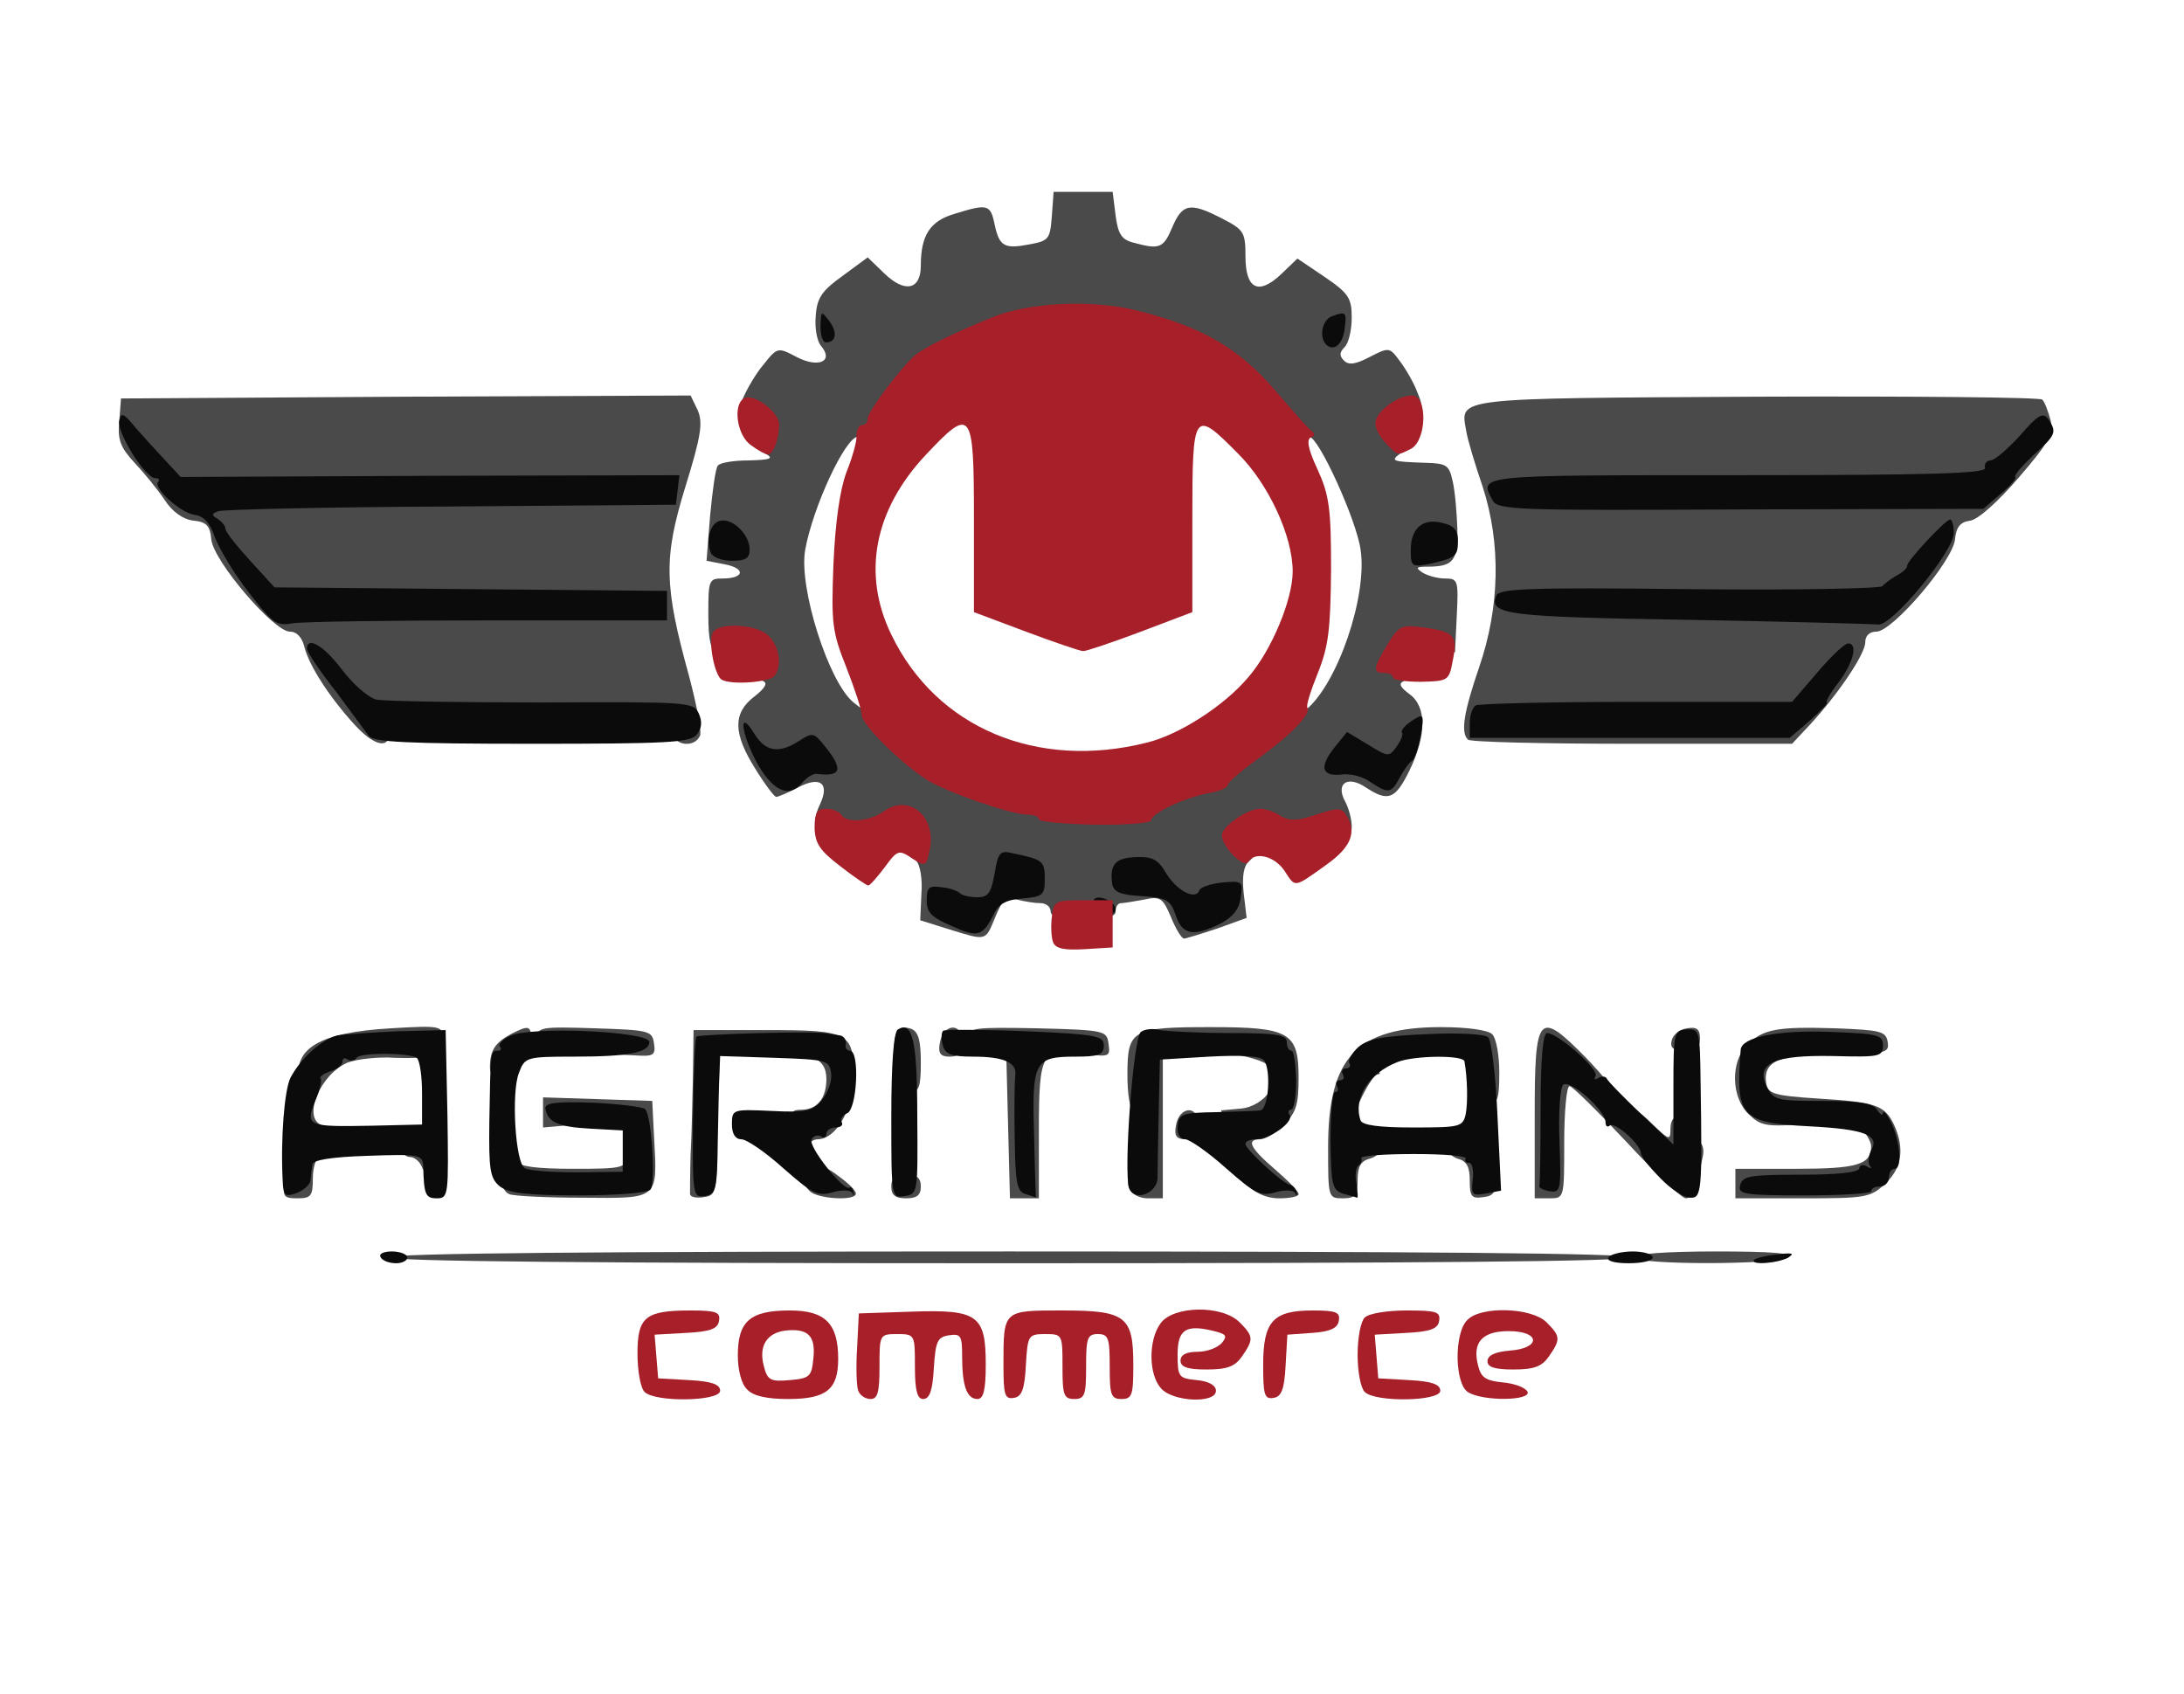 <?xml version="1.0" encoding="UTF-8"?> <svg xmlns="http://www.w3.org/2000/svg" width="370px" height="287px" viewBox="0 0 370 287" preserveAspectRatio="xMidYMid meet"> <g fill="#4a4a4a"> <path d="M66 213 c0 -0.7 35.7 -1 105 -1 69.3 0 105 0.3 105 1 0 0.7 -35.7 1 -105 1 -69.3 0 -105 -0.3 -105 -1z"></path> <path d="M277 213 c0 -0.6 5.2 -1 13.8 -1 9.2 0 13.2 0.3 12.2 1 -2 1.3 -26 1.3 -26 0z"></path> <path d="M48.4 199.9 c0.3 -1.7 0.6 -3.5 0.6 -4 0 -0.5 1.5 -0.9 3.3 -0.8 1.7 0 2.6 0.3 2 0.6 -0.7 0.2 -1.3 2 -1.3 3.9 0 3 -0.3 3.4 -2.6 3.4 -2.4 0 -2.6 -0.3 -2 -3.1z"></path> <path d="M86.3 202.3 c-1.5 -0.6 -1.7 -3.3 -0.3 -3.3 0.6 0 1 -0.8 1.1 -1.7 0 -1.1 0.3 -1.3 0.6 -0.5 0.3 0.8 3.2 1.2 9.4 1.2 8.6 0 8.9 -0.1 9.5 -2.5 1.3 -5 0.1 -5.8 -7.6 -5.1 l-7 0.6 0 -2.5 0 -2.6 9.3 0.3 9.2 0.3 0.3 6 c0.6 10.8 0.9 10.5 -12.1 10.4 -6.1 0 -11.8 -0.3 -12.4 -0.6z"></path> <path d="M116.9 202.3 c0 -0.4 0 -3.5 0.1 -6.8 0.2 -3.3 0.3 -9.4 0.4 -13.5 l0.1 -7.5 12.3 0 c14.4 0 15 0.4 14.7 8.6 -0.2 5.3 -3 9.9 -6 9.9 -0.7 0 -1.5 0.6 -1.8 1.3 -0.6 1.8 -1.6 0.5 -2.3 -3.1 -0.6 -2.7 -0.4 -3.2 1.3 -3.2 2.7 0 4.3 -1.9 4.3 -5.2 0 -3.7 -2.8 -4.8 -11.8 -4.8 l-6.7 0 0 12.3 c0 11.9 -0.1 12.2 -2.3 12.5 -1.2 0.2 -2.2 0 -2.3 -0.5z"></path> <path d="M137.2 201.8 c-1.6 -1.6 -1.5 -2.8 0.3 -2.8 0.8 0 1.5 -0.5 1.5 -1 0 -0.6 1.4 -0.1 3 1.2 1.7 1.2 3 2.5 3 3 0 1.3 -6.5 0.9 -7.8 -0.4z"></path> <path d="M151 201 c0 -1.5 0.7 -2 2.5 -2 1.8 0 2.5 0.5 2.5 2 0 1.5 -0.7 2 -2.5 2 -1.8 0 -2.5 -0.5 -2.5 -2z"></path> <path d="M170.8 191.3 l-0.3 -11.8 -3.2 -1 c-2.2 -0.6 -3.3 -1.5 -3.3 -2.7 0 -1.7 0.9 -1.8 11.8 -1.6 11.4 0.3 11.7 0.4 12 2.6 0.3 2.2 0.2 2.3 -4.2 1.7 -7.1 -1.1 -7.6 -0.3 -7.6 13.1 l0 11.4 -2.5 0 -2.4 0 -0.3 -11.7z"></path> <path d="M191.3 201.3 c-0.4 -0.9 -0.1 -1.9 0.5 -2.1 1.5 -0.5 1.6 -11.2 0.2 -11.2 -0.6 0 -1 -2.7 -1 -6 0 -7.6 0.8 -8 14.2 -8 13.3 0 14.8 0.9 14.8 8.6 0 4.5 -0.4 5.9 -2.5 7.9 -1.3 1.4 -3.1 2.5 -4 2.5 -2.4 0 -1.8 1.4 2.5 5.1 2.2 1.9 4 3.7 4 4.2 0 0.4 -1.5 0.7 -3.3 0.7 -4.6 0 -8.3 -4.1 -9.1 -10.2 l-0.7 -4.7 3.3 -0.3 c4.2 -0.4 7.2 -4.9 4.8 -7.2 -1.7 -1.8 -11.6 -3.2 -15.4 -2.2 l-2.6 0.6 0 12 0 12 -2.5 0 c-1.5 0 -2.8 -0.7 -3.2 -1.7z"></path> <path d="M225 194.3 c0 -15.2 4.9 -20.3 19.1 -20.3 4.5 0 8 0.5 8.7 1.2 0.7 0.7 1.2 3.6 1.2 6.5 0 4.6 -0.3 5.3 -1.9 5.3 -1.6 0 -2 -0.8 -2.3 -4.2 l-0.3 -4.3 -8.3 0.2 c-8.7 0.1 -10.7 0.7 -8.2 2.3 0.8 0.6 1 1 0.4 1 -1 0 -4.4 6.7 -4.4 8.8 0 0.7 1.1 1.2 2.5 1.2 3.1 0 3.5 3.5 0.5 4.3 -1.5 0.4 -2 1.4 -2 3.6 0 2.6 -0.4 3.1 -2.5 3.1 -2.5 0 -2.5 -0.1 -2.5 -8.7z"></path> <path d="M249 200 c0 -2.3 -0.5 -3.3 -2 -3.7 -1.1 -0.3 -2 -1.4 -2 -2.4 0 -1.5 0.7 -1.9 3.5 -1.9 3.7 0 4.3 1 4.8 7.5 0.2 2.4 -0.2 3.1 -2 3.3 -2 0.3 -2.3 -0.1 -2.3 -2.8z"></path> <path d="M260 189 c0 -17.3 0.6 -18 8.6 -9.9 2.9 3 5.3 6 5.4 6.7 0 0.6 0.5 1.2 1.2 1.2 0.7 0 2.7 1.4 4.5 3.2 3.1 3 3.3 3.1 3.3 1 0 -1.5 0.6 -2.2 2 -2.2 1.3 0 2 0.7 2 1.9 0 1.1 0.4 2.2 0.9 2.6 0.6 0.3 0.8 1.3 0.6 2.3 -1 5.1 -1.8 7.2 -2.9 7.2 -0.7 0 -5.2 -4.3 -10 -9.5 -4.9 -5.2 -9.2 -9.5 -9.7 -9.5 -0.5 0 -0.9 4.3 -0.9 9.5 0 9.5 0 9.5 -2.5 9.5 l-2.5 0 0 -14z"></path> <path d="M294 200.5 l0 -2.5 10.3 0 c10.3 0 12.7 -0.7 12.7 -3.8 0 -0.7 -0.7 -2 -1.6 -2.9 -1.2 -1.3 -3 -1.5 -9.2 -0.9 -6.9 0.5 -7.8 0.4 -9.9 -1.6 -3 -2.8 -3.2 -8.9 -0.3 -11.8 2.7 -2.7 5.1 -3.1 15 -2.8 7.6 0.3 8.5 0.5 8.8 2.3 0.3 1.9 -0.3 2 -8.6 2 -9.6 0 -12.5 1.2 -12 4.9 0.3 1.9 1.2 2.2 8.8 2.7 9.8 0.6 11.3 1.1 12.9 4.5 1.8 4 1.3 7.3 -1.5 9.9 -2.5 2.4 -3.4 2.5 -14 2.5 l-11.4 0 0 -2.5z"></path> <path d="M71.4 197.5 c-0.4 -0.8 -1.2 -1.5 -2 -1.5 -0.8 0 -1.4 -0.9 -1.4 -2 0 -1.6 0.7 -2 3.5 -2 3.3 0 3.5 0.2 3.5 3.5 0 3.7 -2.5 5 -3.6 2z"></path> <path d="M49 189.5 c0 -1.9 0.5 -3.5 1.1 -3.5 0.7 0 0.9 -1.1 0.6 -2.7 -1.1 -5.7 3.4 -8.4 15.5 -9.1 8.5 -0.5 8.8 -0.4 8.8 1.7 0 1.2 -0.6 2.1 -1.5 2.1 -0.8 0 -1.5 0.3 -1.5 0.8 0 0.4 -2.3 0.5 -5.1 0.4 -2.7 -0.2 -6.4 0.2 -8 0.8 -4.7 2 -7.7 9.4 -4.4 10.6 2.7 1.1 1.6 2.4 -2 2.4 -3.3 0 -3.5 -0.2 -3.5 -3.5z"></path> <path d="M199.2 190.8 c0.5 -3.4 3.8 -3.7 3.8 -0.4 0 2 -0.5 2.6 -2.1 2.6 -1.5 0 -2 -0.5 -1.7 -2.2z"></path> <path d="M151.7 180.3 c-0.6 -5.2 0.2 -6.9 2.7 -6 1.2 0.5 1.6 2 1.6 5.7 0 4.2 -0.3 5 -1.9 5 -1.5 0 -2 -1 -2.4 -4.7z"></path> <path d="M83 180.8 c0 -2.9 0.9 -4.2 3.7 -5.7 3 -1.5 3.3 -1.4 3.3 1.4 0 1.4 -0.4 2.5 -0.9 2.5 -0.5 0 -1.3 0.9 -1.6 2 -0.9 2.8 -4.5 2.6 -4.5 -0.2z"></path> <path d="M97.8 178.3 c-6 -0.4 -6.8 -0.6 -6.8 -2.4 0 -1.9 0.6 -2 9.8 -1.7 9.2 0.3 9.7 0.4 10 2.6 0.3 1.9 -0.1 2.2 -3 2 -1.8 -0.1 -6.3 -0.3 -10 -0.5z"></path> <path d="M159.2 176.8 c0.5 -3.4 3.8 -3.7 3.8 -0.4 0 2 -0.5 2.6 -2.1 2.6 -1.5 0 -2 -0.5 -1.7 -2.2z"></path> <path d="M283.2 176.3 c0.2 -1 1.3 -1.9 2.6 -2.1 1.7 -0.3 2.2 0.2 2.2 1.7 0 1.6 -0.6 2.1 -2.6 2.1 -1.9 0 -2.5 -0.5 -2.2 -1.7z"></path> <path d="M160.7 157.4 l-4.8 -1.5 0.2 -4.5 c0.2 -2.4 -0.2 -4.9 -0.9 -5.6 -0.7 -0.7 -1.2 -1.9 -1.2 -2.9 0 -1.4 -0.9 -1.6 -6.8 -1.1 -5.5 0.3 -7 0.1 -8.1 -1.2 -1.1 -1.3 -1.2 -2.2 -0.2 -4.3 1.7 -3.6 0.1 -4.9 -3.7 -2.9 -1.7 0.9 -3.4 1.6 -3.7 1.6 -0.3 0 -1.9 -2.1 -3.5 -4.7 -3.8 -6 -3.9 -9.5 -0.2 -12.3 1.8 -1.4 2.3 -2.3 1.5 -2.6 -0.7 -0.3 -1.3 -1.4 -1.3 -2.4 0 -2.6 -2.9 -4.8 -4 -3 -0.4 0.7 -1.5 1 -2.4 0.7 -1.2 -0.5 -1.6 -2.1 -1.6 -6.7 0 -5.7 0.1 -6 2.4 -6 3.7 0 4 -1.7 0.4 -2.4 l-3.1 -0.6 0.6 -7.6 c0.4 -4.2 0.9 -8 1.3 -8.5 0.3 -0.5 2.6 -0.9 5.2 -0.9 3.7 -0.1 4.3 -0.3 3 -1.1 -1 -0.5 -1.8 -1.9 -1.8 -2.9 0 -1 -0.8 -2.3 -1.7 -2.8 -1.4 -0.8 -1.5 -1.4 -0.4 -3.8 0.7 -1.6 2.2 -4.2 3.5 -5.7 2.3 -2.9 2.4 -2.9 5.6 -1.2 3.7 1.9 6.3 0.7 4.1 -1.9 -0.7 -0.8 -1.1 -3.1 -0.9 -5.1 0.2 -3.1 1.1 -4.3 4.6 -6.8 l4.2 -3.1 2.8 2.7 c3.5 3.4 6.2 2.8 6.2 -1.3 0 -5.2 1.6 -7.6 5.8 -8.8 5.5 -1.7 6 -1.6 6.7 1.8 0.8 3.8 1.7 4.2 5.9 3.4 3.3 -0.6 3.5 -0.9 3.8 -4.8 l0.3 -4.1 5 0 5 0 0.5 4 c0.4 3.1 1 4.1 3 4.6 4.4 1.2 5.1 1 6.6 -2.6 1.7 -4 3 -4.3 8.4 -1.5 3.7 1.9 4 2.3 4 6.4 0 5.6 2.2 6.7 6.1 3 l2.7 -2.6 4.6 3.1 c4.1 2.8 4.6 3.6 4.6 6.9 0 2.1 -0.5 4.3 -1.2 5 -0.9 0.9 -0.9 1.5 -0.1 2.3 0.8 0.8 2 0.6 4.3 -0.6 3.3 -1.7 3.4 -1.7 5.1 0.6 1 1.3 2.4 3.7 3 5.3 1 2.4 1 3.1 -0.2 4 -0.8 0.6 -1.3 2 -1.1 3 0.2 1.1 -0.4 2.5 -1.4 3.3 -1.9 1.4 -1.8 1.5 4.1 1.7 3.6 0.1 4 0.4 4.6 3.1 0.4 1.7 0.7 5.3 0.8 8.1 0.1 5.5 -0.7 6.4 -5.2 6.4 -1.8 0 -1.9 0.2 -0.7 1 0.8 0.5 2.5 1 3.8 1 2.2 0 2.3 0.3 2 6.3 l-0.3 6.2 -3.7 -0.3 c-3.4 -0.3 -3.8 -0.1 -3.8 2.2 0 1.3 -0.6 2.7 -1.2 3 -0.9 0.4 -0.6 1 1 2.2 2.9 2.1 2.9 6.9 0 12.9 -2.4 4.9 -3.6 5.4 -7.4 2.9 -3.1 -2.1 -5.2 -0.7 -3.5 2.4 0.6 1.1 1.1 3 1.1 4.2 0 2 -0.4 2.1 -8 1.8 -6.9 -0.3 -8 -0.1 -8 1.3 0 0.9 -0.6 2.2 -1.4 2.8 -0.9 0.8 -1.2 2.5 -0.9 5.4 l0.5 4.2 -5 1.8 c-2.7 0.9 -5.3 1.7 -5.6 1.7 -0.4 0 -1.4 -1.6 -2.2 -3.6 -1.4 -3.3 -1.8 -3.6 -4.6 -3 -1.7 0.3 -3.4 0.6 -3.9 0.6 -0.5 0 -0.9 0.6 -0.9 1.4 0 0.9 -1.5 1.3 -5.5 1.3 -4 0 -5.5 -0.4 -5.5 -1.3 0 -0.8 -0.8 -1.4 -1.7 -1.4 -1 0 -2.8 -0.3 -4 -0.6 -1.8 -0.5 -2.5 0 -3.7 3 -1.7 4.1 -1.4 4 -7.9 2z m31.3 -21.3 c0 -1.3 5.4 -3.9 9.6 -4.7 1.9 -0.3 3.4 -1 3.4 -1.4 0 -0.5 2.4 -2.5 5.3 -4.6 2.8 -2.1 6.3 -4.8 7.6 -6.1 3 -2.9 4.5 -3 3 0 -1.1 2 -1.1 2.1 0.4 0.9 5.3 -4.4 10.4 -19.2 9.2 -27.1 -0.7 -5 -7.1 -19.1 -8.7 -19.1 -0.6 0 -0.8 0.6 -0.5 1.4 1.3 3.2 -3.1 0 -8.2 -6.1 -3.8 -4.4 -7.2 -7.3 -11 -9.2 -10.8 -5.4 -22.8 -6.8 -30.9 -3.4 -6.4 2.6 -11.6 5.2 -13.2 6.5 -2.3 2 -8 9.5 -8 10.6 0 1 -2.3 2.2 -4.1 2.2 -0.6 0 -0.7 -0.4 -0.4 -1 0.3 -0.5 0.3 -1 -0.2 -1 -2.1 0.1 -7.6 11.9 -8.9 19.2 -1.1 6.4 4 22.4 8.2 25.8 1.6 1.3 1.7 1.3 1.1 -0.2 -0.5 -1.3 -0.1 -1.8 1.3 -1.8 1.1 0 2 0.6 2 1.3 0 1.4 6.7 8 11 10.8 4.3 2.8 15.1 6 22.9 6.8 4.2 0.5 7.9 0.9 8.4 1 0.4 0 0.7 -0.3 0.7 -0.8z"></path> <path d="M60.1 122.8 c-4.3 -4.7 -7.7 -10 -8.5 -13.1 -0.4 -1.7 -1.3 -2.7 -2.5 -2.7 -2.7 0 -12.9 -11.9 -13.3 -15.6 -0.2 -2.3 -0.8 -3 -3 -3.2 -1.8 -0.2 -3.6 -1.5 -4.9 -3.5 -1.2 -1.8 -3.5 -4.6 -5.1 -6.3 -2.4 -2.6 -2.9 -3.9 -2.6 -7 l0.3 -3.9 48.3 -0.3 48.2 -0.2 1.2 2.5 c0.9 2.1 0.6 4.3 -2.1 13 -3.7 12 -3.6 16.7 0.6 31.9 1.3 4.9 2.2 9.5 1.9 10.2 -0.9 2.2 -4.6 1.7 -4.6 -0.6 0 -1.9 -0.7 -2 -24 -2 -23.3 0 -24 0.1 -24 2 0 3 -2.6 2.4 -5.9 -1.2z"></path> <path d="M248.7 125.3 c-1.3 -1.2 -0.7 -4.7 1.9 -12.3 3.5 -10.2 3.7 -20.9 0.6 -30.5 -1.3 -3.8 -2.6 -8.1 -2.8 -9.5 -1 -5.7 -2.6 -5.5 49.2 -5.8 26.3 -0.1 48.1 0.1 48.4 0.5 0.4 0.4 1 2 1.4 3.5 0.5 2.3 -0.3 3.8 -5.4 9.7 -3.5 4.1 -6.9 7.1 -8.2 7.3 -1.7 0.2 -2.4 1.1 -2.6 3.2 -0.4 3.7 -10.6 15.6 -13.3 15.6 -1.2 0 -1.9 0.7 -1.9 1.8 0 2 -4.6 8.8 -9.4 14 l-3 3.2 -27.1 0 c-15 0 -27.5 -0.3 -27.8 -0.7z"></path> </g> <g fill="#0b0b0b"> <path d="M64.5 213 c-0.4 -0.6 0.5 -1 1.9 -1 1.4 0 2.6 0.5 2.6 1 0 0.6 -0.9 1 -1.9 1 -1.1 0 -2.3 -0.4 -2.6 -1z"></path> <path d="M272.5 213 c0.3 -0.5 2.2 -1 4.1 -1 1.9 0 3.4 0.5 3.4 1 0 0.6 -1.8 1 -4.1 1 -2.4 0 -3.8 -0.4 -3.4 -1z"></path> <path d="M297.2 213.4 c0.3 -0.3 2.1 -0.7 3.9 -0.9 2.5 -0.3 3 -0.2 1.9 0.5 -1.6 1 -6.7 1.4 -5.8 0.4z"></path> <path d="M47.9 200.2 c-0.4 -7.3 0.3 -15.6 1.3 -17.6 1.7 -3.3 5.4 -6.6 8 -7.2 1.2 -0.2 5.9 -0.5 10.3 -0.7 l8 -0.2 0.3 14.3 c0.2 13.7 0.2 14.2 -1.8 14.2 -1.9 0 -2.2 -0.6 -2.3 -5.5 -0.1 -1.9 -0.7 -2 -9.4 -1.7 -6.2 0.2 -9.3 0.7 -9.4 1.5 -0.1 0.7 -0.2 1.8 -0.3 2.6 0 0.7 -1.1 1.7 -2.3 2.2 -2 0.7 -2.3 0.5 -2.4 -1.9z m23.6 -15 c0 -3 -0.4 -5.6 -0.9 -6 -1.5 -0.9 -9.7 -0.9 -10.2 0 -0.3 0.5 -1 0.6 -1.5 0.3 -0.5 -0.4 -0.9 -0.2 -0.9 0.4 0 0.5 -0.9 1.3 -2.1 1.6 -1.1 0.4 -1.8 0.9 -1.6 1.2 0.3 0.2 -0.1 2 -0.9 3.8 -1.7 4.3 -1.3 4.4 9.6 4.2 l8.5 -0.2 0 -5.3z"></path> <path d="M84.7 201 c-1.7 -1.4 -1.9 -2.8 -1.8 -11 0.2 -12 0.2 -12 1.4 -12 0.6 0 0.7 -0.3 0.4 -0.7 -0.4 -0.3 0.4 -1.2 1.7 -1.8 3.3 -1.7 23.6 -0.8 23.6 1 0 1.8 -3.4 2.5 -12.8 2.5 -8.1 0 -8.3 0.1 -9.3 2.8 -1.3 3.3 -0.6 15.2 1 16.1 0.6 0.4 4.6 0.7 8.9 0.7 l7.7 -0.1 0 -3.5 0 -3.5 -5.5 -0.3 c-5.5 -0.3 -7.2 -1.1 -7.6 -3.4 -0.1 -1 1.9 -1.2 8 -1 4.4 0.2 8.5 0.7 8.9 1.1 1.1 1.1 1.8 12.4 0.9 13.6 -0.4 0.6 -5.9 1 -12.1 1 -8.9 0 -11.9 -0.4 -13.4 -1.5z"></path> <path d="M117.4 189.6 c0.1 -7.4 0.3 -13.7 0.6 -14 0.5 -0.4 20.5 -1 22.3 -0.5 0.4 0.1 1.3 0.2 2 0.3 0.6 0.1 1.1 0.7 1 1.4 -0.2 0.7 0.2 1.2 0.7 1.2 1.7 0 1.2 10 -0.5 10.6 -0.8 0.4 -1.2 1 -0.9 1.5 0.3 0.5 -0.2 0.9 -1 0.9 -0.9 0 -1.6 0.5 -1.6 1.1 0 0.5 -0.4 0.8 -0.9 0.4 -0.5 -0.3 -1.3 -0.1 -1.6 0.5 -0.7 1.1 5.4 8.8 6.4 8.2 0.3 -0.2 0.6 0.1 0.7 0.8 0.2 0.6 0 0.6 -0.2 0.1 -0.3 -0.5 -1.7 -0.6 -3.4 -0.1 -2.5 0.7 -3.4 0.2 -8.3 -4.1 -3 -2.7 -6.2 -4.9 -7.1 -4.9 -1 0 -1.6 -0.9 -1.6 -2.5 0 -2.6 0.1 -2.6 6.8 -2.3 5.9 0.3 6.9 0 8.5 -1.9 1 -1.3 1.7 -3.3 1.5 -4.5 -0.3 -2.2 -0.8 -2.3 -9.5 -2.6 l-9.3 -0.3 -0.1 2.8 c-0.1 1.5 -0.2 6.8 -0.3 11.7 -0.1 8.2 -0.3 8.9 -2.2 9.2 -2 0.3 -2.1 0 -2 -13z"></path> <path d="M151 189.1 c0 -9 0.4 -14.2 1.1 -14.7 2.5 -1.5 3.3 1.9 3.3 14.7 0.1 12.9 0.1 13.2 -2.1 13.5 -2.3 0.4 -2.3 0.3 -2.3 -13.5z"></path> <path d="M173.8 202.3 c-1.5 -0.4 -1.8 -1.8 -1.9 -9.6 -0.1 -5.1 0 -9.8 0.1 -10.6 0.3 -2.1 -2 -3.1 -7.1 -3.1 -3.8 0 -4.8 -0.4 -5.2 -2 -0.3 -1.1 -0.2 -2.2 0.1 -2.4 0.4 -0.2 6.7 -0.2 14 0.1 12 0.5 13.2 0.8 13.2 2.4 0 1.6 -0.8 1.9 -4.9 1.9 -6.9 0 -7.3 0.9 -6.9 13.5 0.1 5.8 0.3 10.4 0.3 10.4 0 -0.1 -0.8 -0.3 -1.7 -0.6z"></path> <path d="M191.3 201.3 c-1 -2.7 0.7 -25.7 2 -26.5 0.7 -0.5 2.1 -0.6 3.2 -0.3 1.1 0.2 6.4 0.5 11.8 0.5 7.9 0 9.7 0.3 9.7 1.5 0 0.8 0.3 1.5 0.8 1.5 0.4 0 0.7 2.3 0.8 5 0 2.8 -0.4 5 -0.9 5 -0.4 0 -0.6 0.4 -0.2 0.9 0.7 1.2 -3.4 4.1 -5.7 4.1 -1 0 -1.8 0.3 -1.8 0.8 0 0.9 6.2 6.6 7.5 6.9 0.5 0.1 1 0.6 1.2 1.3 0.1 0.6 -0.1 0.6 -0.3 0.1 -0.3 -0.5 -1.7 -0.6 -3.4 -0.1 -2.5 0.7 -3.4 0.2 -8.3 -4.1 -3 -2.7 -6.2 -4.9 -6.9 -4.9 -0.9 0 -1.4 -0.9 -1.3 -2.2 0.2 -2.1 0.7 -2.3 6.6 -2.4 3.5 -0.1 6.9 -0.2 7.4 -0.3 1.4 -0.1 1.9 -7 0.6 -8.5 -0.6 -0.7 -3.6 -0.9 -9.3 -0.6 l-8.3 0.5 -0.2 9 c-0.1 5 -0.2 10 -0.2 11.1 -0.1 2.6 -3.9 4 -4.8 1.7z"></path> <path d="M227.5 202.2 c-1.8 -0.6 -2 -1.6 -2.1 -8.9 0 -4.6 0.3 -8.3 0.8 -8.3 0.5 0 0.6 -0.4 0.3 -1 -0.3 -0.5 -0.1 -1 0.5 -1 0.6 0 0.8 -0.4 0.5 -1 -0.3 -0.5 -0.1 -1 0.5 -1 0.6 0 0.9 -0.4 0.6 -0.9 -0.3 -0.4 0.4 -1.7 1.5 -2.7 1.6 -1.4 4.1 -1.9 11.5 -2.2 5.5 -0.3 10 0 10.5 0.5 0.6 0.6 1.3 6.6 1.6 13.5 l0.6 12.5 -2.6 0.5 c-2.3 0.4 -2.5 0.2 -2.2 -2.4 0.2 -1.5 -0.1 -2.8 -0.6 -2.8 -0.6 0 -0.8 -0.3 -0.6 -0.7 0.3 -0.5 -3.7 -0.8 -8.8 -0.8 -5.1 0 -9.1 0.3 -8.9 0.7 0.2 0.4 0 0.9 -0.4 1.2 -0.5 0.3 -0.7 1.7 -0.4 3.1 0.2 1.4 0.3 2.5 0.1 2.4 -0.2 -0.1 -1.3 -0.4 -2.4 -0.7z m20.8 -13.4 c0.4 -2 0.3 -6.2 -0.2 -9 -0.2 -1.1 -8.5 -1 -11.3 0.1 -4.9 1.9 -7.6 6.1 -6.3 9.9 0.3 0.8 3 1.2 8.9 1.2 7.9 0 8.4 -0.1 8.9 -2.2z"></path> <path d="M281.3 199.6 c-1.8 -1.8 -3.3 -3.7 -3.3 -4.2 0 -1.5 -4.5 -5.5 -5.3 -4.7 -0.4 0.3 -0.7 0.1 -0.7 -0.6 0 -2 -6.1 -7.4 -7.2 -6.3 -0.5 0.5 -0.8 4.9 -0.6 9.6 0.3 8.2 0.2 8.7 -1.7 8.4 -1.1 -0.2 -1.9 -0.6 -1.7 -1 0.1 -0.5 0.2 -6.4 0.2 -13.3 0 -8.1 0.4 -12.5 1.1 -12.5 1.8 0 8.9 6.2 8.2 7.3 -0.3 0.6 -0.1 0.7 0.5 0.3 0.5 -0.3 1.2 -0.3 1.4 0.1 0.2 0.5 2.8 3.1 5.8 6 l5.5 5.2 0 -9.7 c0 -9.4 0.1 -9.7 2.3 -9.8 2.1 -0.1 2.2 0.2 2.3 8.7 0.3 18.9 0.2 19.9 -1.8 19.8 -1 0 -3.3 -1.5 -5 -3.3z"></path> <path d="M294.8 200.8 c0.4 -1.6 1.7 -1.8 10.3 -1.8 6.3 0 9.9 -0.4 9.9 -1.1 0 -0.5 0.6 -0.7 1.3 -0.3 0.6 0.4 0.9 0.4 0.5 -0.1 -0.4 -0.4 -0.3 -1.6 0.2 -2.6 1.5 -2.6 -1 -3.6 -10.5 -4.1 -11.6 -0.6 -12.5 -1.6 -11.6 -13 0.2 -2.1 6.2 -3.3 14.9 -3 8.4 0.3 9.2 0.5 9.2 2.3 0 1.9 -0.6 2 -8.4 1.8 -10.1 -0.2 -13.2 1.2 -11.3 5.2 1.2 2.3 1.8 2.4 9.5 2.4 6.2 0 8.5 0.4 9.2 1.5 0.5 0.8 1 1.1 1 0.5 0 -0.5 0.6 0.1 1.3 1.5 1.6 3.1 2 8 0.7 8 -0.6 0 -1 0.7 -1 1.5 0 0.8 -0.7 1.5 -1.5 1.5 -0.8 0 -1.5 0.3 -1.5 0.8 0 0.4 -5.1 0.7 -11.3 0.7 -10.3 0 -11.3 -0.2 -10.9 -1.7z"></path> <path d="M161.3 156.9 c-3.5 -1.5 -4.3 -2.3 -4.3 -4.4 0 -2.2 0.4 -2.5 2.5 -2.2 1.3 0.1 2.7 0.6 3.1 1 0.4 0.4 1.7 0.7 3 0.7 1.8 0 2.3 -0.7 2.9 -4 0.6 -3.7 0.9 -4 3.3 -3.4 4.9 1 5.2 1.3 5.2 4.3 0 2.7 -0.3 3 -3.7 3.3 -2.8 0.2 -4.1 0.9 -4.9 2.6 -1.9 3.8 -2.7 4.1 -7.1 2.1z"></path> <path d="M199.2 155.1 c-0.9 -2.7 -1.6 -3 -5.8 -3.3 -3.7 -0.2 -4.8 -0.7 -5 -2.2 -0.4 -3.2 0.6 -4.3 4.1 -4.4 2.8 -0.1 3.7 0.4 5.1 2.8 1.8 2.9 5 4.6 5.6 2.8 0.2 -0.5 1.9 -1.1 3.9 -1.3 3.4 -0.3 3.5 -0.2 3.1 2.6 -0.3 2 -1.4 3.3 -3.5 4.4 -4.5 2.2 -6.4 1.9 -7.5 -1.4z"></path> <path d="M185.5 153.9 c-0.4 -0.6 -0.4 -1.3 -0.1 -1.6 0.8 -0.8 3.6 0.5 3.6 1.7 0 1.3 -2.7 1.3 -3.5 -0.1z"></path> <path d="M128.5 129.7 c-2.9 -5.1 -3.6 -10.1 -0.7 -5.4 1.9 3.1 4.2 3.4 7.6 1.2 2.3 -1.5 2.5 -1.4 4.5 1.1 3 3.8 2.6 5 -1.5 4.5 -0.6 -0.1 -1.7 0.6 -2.4 1.4 -2.2 2.7 -4.8 1.7 -7.5 -2.8z"></path> <path d="M232.2 132.5 c-1.2 -0.9 -3.4 -1.5 -4.8 -1.3 -3.5 0.4 -4 -1.2 -1.3 -4.6 l2.1 -2.6 3.5 2.1 c3.4 2.1 3.6 2.2 4.9 0.4 0.7 -1 1.2 -2.1 0.9 -2.4 -0.2 -0.4 0.6 -1.3 1.7 -2 2 -1.3 2.1 -1.2 1.5 2.5 -0.4 2 -1 4 -1.5 4.3 -0.5 0.3 -1.4 1.6 -2.1 2.9 -1.4 2.6 -1.9 2.7 -4.9 0.7z"></path> <path d="M62.5 124.7 c-0.6 -0.8 -3.1 -4.2 -5.7 -7.7 -2.7 -3.4 -4.8 -6.6 -4.8 -7.1 0 -2.2 2.9 -0.5 5.9 3.5 1.9 2.5 4.4 4.7 5.8 5.1 1.3 0.3 14 0.5 28.1 0.5 24.9 -0.1 25.7 -0.1 26.6 1.9 0.6 1.4 0.5 2.5 -0.4 3.6 -1.1 1.3 -5.2 1.5 -27.9 1.5 -21.1 0 -26.8 -0.3 -27.6 -1.3z"></path> <path d="M249 122.6 c0 -1.4 0.4 -2.7 1 -3.1 0.5 -0.3 12.8 -0.6 27.2 -0.6 l26.4 0 4.3 -5 c2.3 -2.7 4.6 -4.9 5.2 -4.9 1.7 0 0.9 3.3 -1.7 6.7 -1.4 1.8 -2.2 3.3 -1.9 3.3 0.3 0 -1 1.4 -2.8 3 l-3.5 3 -27.1 0 -27.1 0 0 -2.4z"></path> <path d="M42.1 100.3 c-2.5 -3.2 -5 -7.4 -5.7 -9.3 -0.8 -2.4 -1.9 -3.6 -3.5 -3.8 -2.5 -0.4 -7.1 -4.7 -6.1 -5.6 0.3 -0.3 0.1 -0.6 -0.5 -0.6 -1.7 0 -6.5 -7.7 -6.1 -9.7 0.3 -1.5 0.7 -1.4 2.8 1.2 1.4 1.6 3.7 4.1 5.1 5.6 l2.5 2.7 42.3 -0.2 42.2 -0.1 -0.3 2.5 -0.3 2.5 -38 0.3 c-20.9 0.1 -38.7 0.5 -39.5 0.8 -1.2 0.4 -1.2 0.7 -0.1 1.3 0.7 0.5 1.3 1.2 1.3 1.7 0 0.5 1.9 2.9 4.2 5.4 l4.1 4.5 33.2 0.3 33.3 0.3 0 2.5 0 2.5 -30.2 0 c-16.7 0 -31.6 0.2 -33.3 0.5 -2.7 0.5 -3.4 -0.1 -7.4 -5.3z"></path> <path d="M285.8 105 c-30.7 -0.5 -33.6 -0.9 -32.3 -4.1 0.4 -1.2 5.7 -1.4 32.7 -1.1 17.7 0.2 32.4 -0.1 32.7 -0.5 0.3 -0.4 1.4 -1.2 2.4 -1.8 1 -0.5 1.9 -1.3 1.8 -1.7 0 -0.8 6.5 -7.8 7.3 -7.8 0.3 0 0.6 1 0.6 2.3 0 3.1 -10.5 15.8 -12.8 15.5 -0.9 -0.1 -15.5 -0.5 -32.4 -0.8z"></path> <path d="M239 93.2 c0 -3.7 2 -5.5 5.4 -4.6 1.9 0.4 2.6 1.3 2.6 2.9 0 2.7 -0.3 3 -4.7 4 -3.1 0.6 -3.3 0.5 -3.3 -2.3z"></path> <path d="M120.4 93.6 c-0.9 -2.3 0 -5.1 1.7 -5.4 2.1 -0.4 4.9 2.4 4.9 4.9 0 1.5 -0.7 1.9 -3 1.9 -1.7 0 -3.3 -0.6 -3.6 -1.4z"></path> <path d="M252.9 84.8 c-2.4 -4.4 -3.1 -4.3 41.4 -4.3 33.2 0 42.1 -0.3 42 -1.2 -0.2 -0.7 0.3 -1.3 0.9 -1.3 0.7 0 2.9 -1.9 5 -4.2 3.1 -3.6 3.9 -4 4.8 -2.8 1.5 2.2 1.3 2.7 -2.5 6.1 -1.9 1.8 -3.3 3.4 -3.1 3.7 0.3 0.2 -0.8 1.5 -2.5 2.9 l-2.9 2.5 -41.1 0.1 c-37.6 0.2 -41.2 0.1 -42 -1.5z"></path> <path d="M224.7 58.4 c-1.3 -1.3 -0.7 -4.2 0.9 -4.8 2.4 -0.9 2.6 -0.8 2.2 2.1 -0.3 2.6 -1.8 3.9 -3.1 2.7z"></path> <path d="M139 55.3 c0.1 -2.7 0.1 -2.7 1.5 -0.9 1.4 1.9 1.2 3.6 -0.6 3.6 -0.5 0 -0.9 -1.2 -0.9 -2.7z"></path> </g> <g fill="#a61f29"> <path d="M109.2 235.8 c-0.7 -0.7 -1.2 -3.6 -1.2 -6.5 0 -6.2 1.3 -7.3 9 -7.3 4.4 0 5.1 0.3 4.8 1.8 -0.2 1.3 -1.5 1.8 -5.6 2 l-5.3 0.3 0.3 3.7 0.3 3.7 5.3 0.3 c3.7 0.2 5.2 0.7 5.2 1.8 0 1.8 -11 2 -12.8 0.2z"></path> <path d="M126.6 235.4 c-1 -0.9 -1.6 -3.3 -1.6 -5.8 0 -5.8 2.1 -7.6 8.8 -7.6 6 0 8.2 2.2 8.2 8.2 0 5.2 -2 6.8 -8.5 6.8 -3.5 0 -5.9 -0.5 -6.9 -1.6z m11.2 -5.3 c0.4 -3.8 -0.9 -5.1 -4.7 -4.7 -3.2 0.4 -4.6 2.6 -3.7 6 0.6 2.4 1.1 2.7 4.4 2.4 3.4 -0.3 3.7 -0.6 4 -3.7z"></path> <path d="M145.4 235.6 c-0.3 -0.7 -0.4 -4 -0.2 -7.2 l0.3 -5.9 8.9 -0.3 c11.3 -0.4 12.6 0.6 12.6 9 0 4.3 -0.4 5.8 -1.4 5.8 -1.8 0 -2.6 -2.2 -2.6 -7.2 0 -3.5 -0.2 -3.9 -2.2 -3.6 -2 0.3 -2.3 1 -2.6 5.6 -0.2 3.7 -0.7 5.2 -1.8 5.2 -1 0 -1.4 -1.4 -1.4 -5.5 0 -5.4 0 -5.5 -3 -5.5 -3 0 -3 0.1 -3 5.5 0 4.3 -0.3 5.5 -1.5 5.5 -0.9 0 -1.8 -0.6 -2.1 -1.4z"></path> <path d="M170 231.2 c0 -9.3 -0.1 -9.2 10 -9.2 10.8 0 12 1 12 9.3 0 5 -0.2 5.7 -2 5.7 -1.8 0 -2 -0.7 -2 -5.5 0 -4.8 -0.2 -5.5 -2 -5.5 -1.8 0 -2 0.7 -2 5.5 0 4.8 -0.2 5.5 -2 5.5 -1.8 0 -2 -0.7 -2 -5.5 0 -5.4 0 -5.5 -2.9 -5.5 -2.9 0 -3 0.2 -3.3 5.2 -0.2 4.1 -0.7 5.4 -2 5.6 -1.6 0.3 -1.8 -0.5 -1.8 -5.6z"></path> <path d="M196.7 235.2 c-2.1 -2.3 -2.2 -8.1 -0.1 -11 2.1 -3 10.4 -3.2 13.4 -0.2 2.4 2.4 2.4 2.9 0.4 5.8 -1.2 1.7 -2.5 2.2 -6 2.2 -3.2 0 -4.4 -0.4 -4.4 -1.5 0 -1 1 -1.5 2.9 -1.5 1.6 0 3.4 -0.7 4.1 -1.5 1 -1.2 0.7 -1.5 -1.3 -2 -4.8 -1.2 -6.2 -0.3 -6.2 4 0 3.8 0.2 4 3.3 4.3 2 0.2 3.2 0.9 3.2 1.8 0 2.2 -7.3 1.9 -9.3 -0.4z"></path> <path d="M214 231.2 c0 -7.4 1.7 -9.2 8.4 -9.2 4 0 4.7 0.3 4.4 1.8 -0.2 1.2 -1.5 1.8 -4.5 2 l-4.2 0.3 -0.3 5.2 c-0.2 4 -0.7 5.3 -2 5.5 -1.6 0.3 -1.8 -0.5 -1.8 -5.6z"></path> <path d="M231.2 235.8 c-0.7 -0.7 -1.2 -3.5 -1.2 -6.3 0 -2.8 0.5 -5.6 1.2 -6.3 0.7 -0.7 3.8 -1.2 7.1 -1.2 5 0 5.8 0.2 5.5 1.8 -0.2 1.3 -1.5 1.8 -5.6 2 l-5.3 0.3 0.3 3.7 0.3 3.7 5.3 0.3 c3.7 0.2 5.2 0.7 5.2 1.8 0 1.8 -11 2 -12.8 0.2z"></path> <path d="M248.8 235.9 c-2.4 -1.3 -2.5 -10.1 -0.2 -12.3 2.3 -2.4 10.9 -2.1 13.4 0.4 2.4 2.4 2.4 2.9 0.4 5.8 -1.2 1.7 -2.5 2.2 -6 2.2 -3.2 0 -4.4 -0.4 -4.4 -1.4 0 -1 1.3 -1.6 3.8 -1.8 5.3 -0.4 5.2 -3.3 -0.2 -3.3 -4.5 0 -6.2 1.9 -5.2 5.8 0.5 2.1 1.3 2.6 4.3 2.9 2 0.2 3.8 0.9 4.1 1.6 0.5 1.5 -7.4 1.6 -10 0.1z"></path> <path d="M178.4 159.6 c-0.3 -0.8 -0.4 -2.7 -0.2 -4.3 0.3 -2.7 0.6 -2.8 5.3 -2.8 l5 0 0 4 0 4 -4.8 0.3 c-3.4 0.2 -4.9 -0.1 -5.3 -1.2z"></path> <path d="M142.3 146.7 c-3.4 -2.6 -4.2 -3.8 -4.3 -6.4 0 -2.6 0.4 -3.3 1.9 -3.3 1.1 0 2.3 0.5 2.6 1 0.9 1.5 4.8 1.2 7.3 -0.6 4.3 -3 8.9 1 7.7 6.6 -0.6 2.8 -0.7 2.9 -3 1.4 -2.2 -1.5 -2.5 -1.4 -4.6 1.5 -1.3 1.7 -2.5 3.1 -2.8 3.1 -0.3 0 -2.5 -1.5 -4.8 -3.3z"></path> <path d="M217.6 147.5 c-1.7 -2.5 -5 -3.3 -6.1 -1.5 -0.8 1.2 -4.5 -2.6 -4.5 -4.5 0 -1.5 4.3 -4.5 6.5 -4.5 0.8 0 2.4 0.5 3.4 1.2 1.5 0.9 2.8 0.9 6.1 -0.2 3.6 -1.2 4.3 -1.2 5.1 0.1 1.8 2.9 0.8 5.4 -3.4 8.4 -5.6 4 -5.2 3.9 -7.1 1z"></path> <path d="M176 138.8 c0 -0.5 -0.9 -0.8 -2 -0.8 -2.7 0 -13.9 -3.9 -17 -5.9 -4.5 -2.9 -11 -9.4 -11 -10.9 0 -0.9 -1.2 -4.5 -2.6 -8.1 -2.4 -6 -2.6 -7.4 -2.2 -17.6 0.3 -7 1.1 -12.6 2.2 -15.5 1 -2.5 1.8 -5.3 1.7 -6.2 0 -1 0.4 -1.8 1 -1.8 0.5 0 0.9 -0.5 0.9 -1.1 0 -1.2 5.6 -8.6 8 -10.7 1.5 -1.3 6.8 -3.9 13 -6.4 6.2 -2.6 16.9 -3.1 24.6 -1.2 10.9 2.7 17.2 6.3 23.4 13.5 3 3.5 5.8 6.7 6.3 7 0.5 0.4 0.4 0.8 -0.2 1 -0.8 0.3 -0.5 2 1.1 5.4 2 4.4 2.3 6.6 2.3 17 -0.1 10 -0.4 12.9 -2.2 17.4 -1.2 3 -2.1 5.7 -1.8 6 0.6 1.1 -2.8 4.6 -8.2 8.5 -2.9 2.1 -5.3 4.1 -5.3 4.6 0 0.4 -1.5 1.1 -3.4 1.4 -4.1 0.8 -9.6 3.4 -9.6 4.6 0 0.4 -4.3 0.8 -9.5 0.7 -5.2 -0.1 -9.5 -0.5 -9.5 -0.9z m18.3 -13 c5.4 -1.3 13.1 -6.2 17.2 -11.1 3.9 -4.5 7.5 -13.1 7.5 -17.9 0 -6 -4.1 -14.8 -9.2 -19.9 -7.6 -7.7 -7.8 -7.4 -7.8 11 l0 15.8 -8.7 3.3 c-4.8 1.8 -9.2 3.3 -9.8 3.3 -0.5 0 -4.9 -1.5 -9.7 -3.3 l-8.8 -3.3 0 -15.9 c0 -18.5 -0.4 -19 -8.2 -10.7 -8.7 9.3 -10.8 20.1 -5.8 30.4 7.6 15.8 24.7 23 43.3 18.3z"></path> <path d="M122.2 115.1 c-1.1 -0.8 -2.2 -6 -1.5 -7.8 0.8 -2 7.7 -1.6 9.6 0.5 1.8 1.9 2.2 5 0.9 6.7 -0.8 1.1 -7.5 1.6 -9 0.6z"></path> <path d="M236 114.8 c0 -0.5 -0.7 -0.8 -1.5 -0.8 -2 0 -1.9 -0.8 0.6 -4.9 1.9 -3.1 2.3 -3.3 6.1 -2.8 5.2 0.7 5.8 1.4 4.9 5.7 -0.6 3.3 -0.8 3.4 -5.4 3.5 -2.6 0 -4.7 -0.3 -4.7 -0.7z"></path> <path d="M127.2 75.4 c-2.3 -1.6 -3.1 -6.7 -1.2 -7.9 1.6 -1 6 2.3 6 4.4 0 2.4 -1 5.1 -1.9 5.1 -0.4 0 -1.7 -0.7 -2.9 -1.6z"></path> <path d="M234.8 75.1 c-1 -1 -1.8 -2.5 -1.8 -3.4 0 -1.9 3.7 -4.7 6.2 -4.7 2.7 0 2.5 7.5 -0.1 9 -2.4 1.2 -2.2 1.3 -4.3 -0.9z"></path> </g> </svg> 